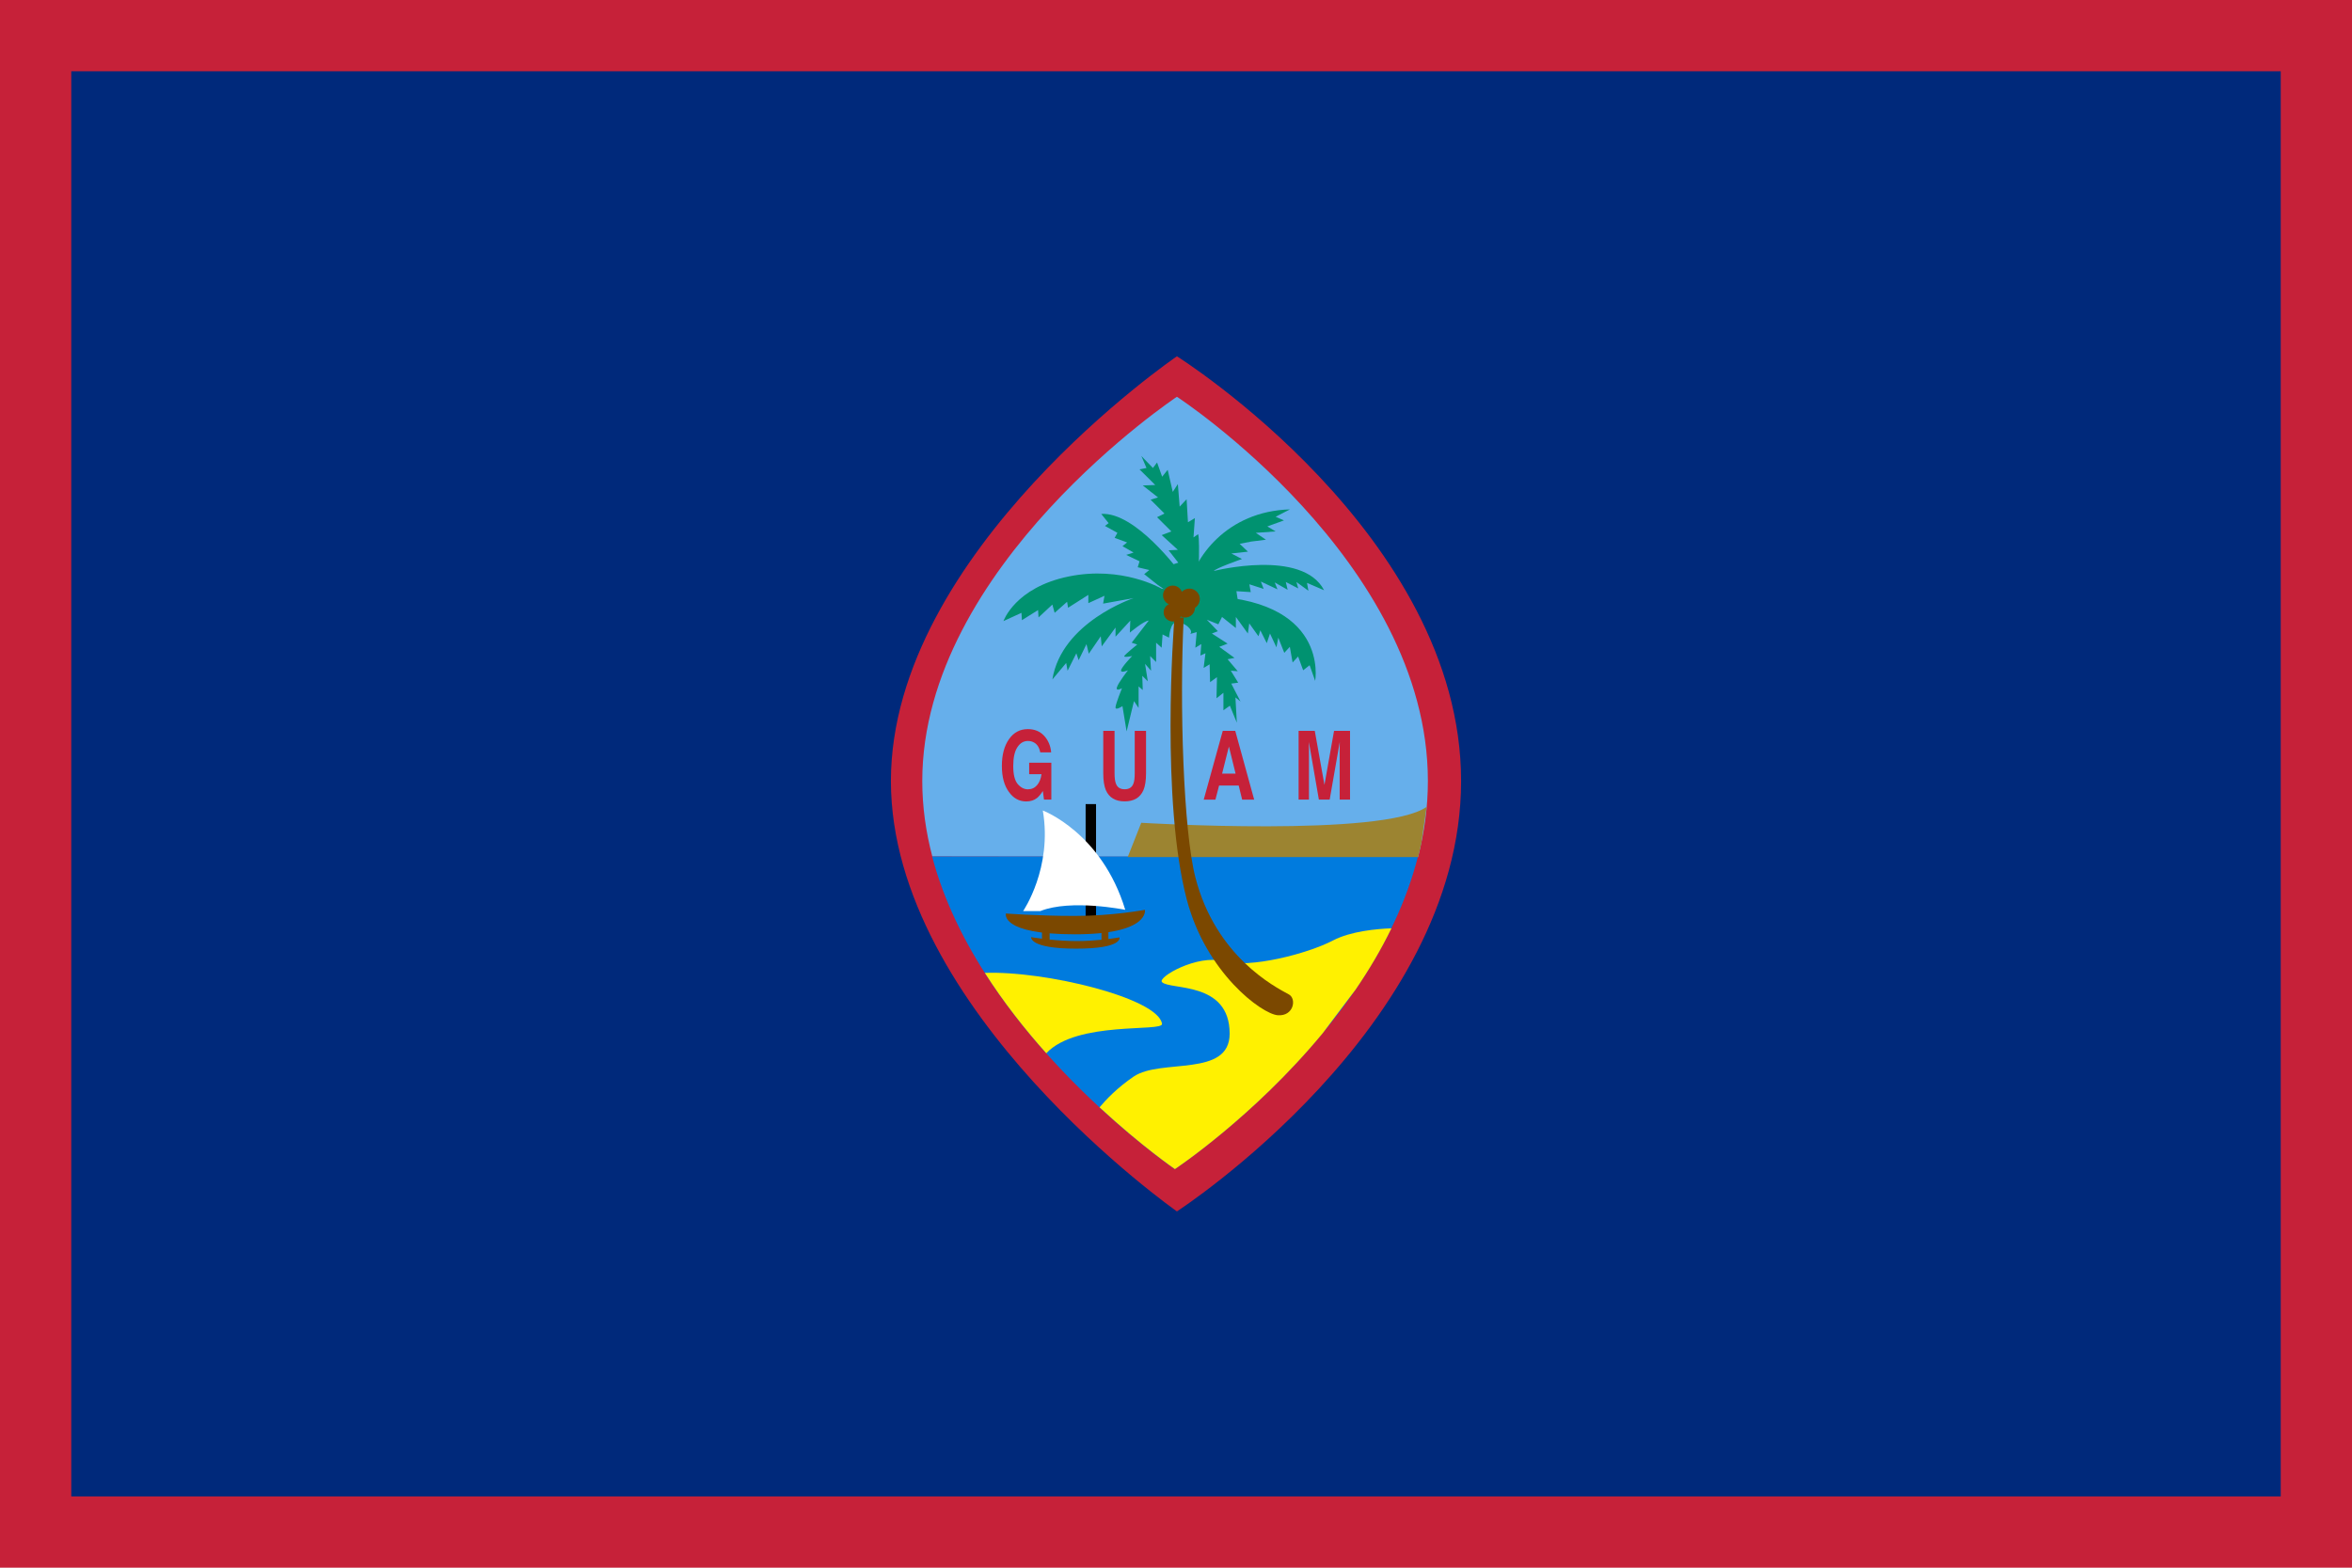 <?xml version="1.0" encoding="UTF-8"?>
<svg
   xmlns:dc="http://purl.org/dc/elements/1.1/"
   xmlns:cc="http://creativecommons.org/ns#"
   xmlns:rdf="http://www.w3.org/1999/02/22-rdf-syntax-ns#"
   xmlns:svg="http://www.w3.org/2000/svg"
   xmlns="http://www.w3.org/2000/svg"
   id="svg3195"
   height="440"
   width="660"
   viewBox="0 0 660 440"
   version="1.0">
  <defs
     id="defs3261" />
  <rect
     style="fill:#c62139"
     id="rect3197"
     y="0"
     x="0"
     height="440"
     width="660" />
  <rect
     style="fill:#00297b"
     id="rect3199"
     y="20"
     x="20"
     height="400"
     width="620" />
  <g
     id="g3201"
     transform="translate(-80,0)">
    <path
       style="fill:#c62139"
       id="path3203"
       d="m 410.258,100 c 0,0 -80.257,54.71 -80.257,119.221 0,64.521 80.257,120.78 80.257,120.78 0,0 79.743,-51.619 79.743,-120.78 0,-69.156 -79.743,-119.221 -79.743,-119.221" />
    <path
       style="fill:#66afeb"
       id="path3205"
       d="m 477.923,240.562 c 1.76,-6.864 2.761,-13.991 2.761,-21.34 0,-61.93 -70.426,-107.862 -70.426,-107.862 0,0 -71.455,47.485 -71.455,107.862 0,7.251 1.018,14.316 2.813,21.16 l 136.307,0.181" />
    <path
       style="fill:#007bde"
       id="path3207"
       d="m 409.673,328.126 c 0,0 55.236,-36.58 68.226,-87.745 l -136.336,0 c 13.189,50.179 68.109,87.745 68.109,87.745" />
    <path
       style="fill:#9c8431"
       id="path3209"
       d="m 480.338,226.452 c -12.084,8.608 -80.088,4.474 -80.088,4.474 l -3.802,9.635 81.468,0 c 0.339,-1.321 0.649,-2.642 0.93,-3.979 l 1.491,-10.131" />
    <g
       style="fill:#fff100"
       id="g3211">
      <path
         id="path3213"
         d="m 406.076,287.355 c -1.035,-7.21 -32.841,-14.93 -49.721,-14.296 5.27,8.268 11.241,15.834 17.248,22.558 8.574,-9.202 32.812,-5.883 32.473,-8.263" />
      <path
         id="path3215"
         d="m 470.454,260.55 c -4.042,0.145 -11.376,0.79 -16.4,3.406 -7.247,3.783 -23.471,7.917 -30.724,5.847 -7.247,-2.064 -18.64,4.474 -17.254,5.847 2.299,2.297 18.979,-0.341 18.979,14.456 0,12.386 -19.324,6.885 -26.922,12.045 -4.58,3.102 -7.773,6.472 -9.586,8.639 11.861,10.977 21.149,17.335 21.149,17.335 0,0 22.021,-14.585 41.521,-38.201 l 9.171,-12.169 c 3.696,-5.414 7.124,-11.158 10.066,-17.206" />
    </g>
    <g
       style="fill:#009270"
       id="g3217">
      <path
         id="path3219"
         d="m 405.86,165.167 c 0,0 -11.007,-6.451 -26.021,-3.36 -15.014,3.097 -18.254,12.51 -18.254,12.51 l 5.048,-2.317 0.129,2.064 4.533,-2.838 0.129,2.064 3.884,-3.607 0.638,2.317 3.498,-3.097 0.263,1.677 5.691,-3.613 0,2.322 4.533,-2.07 -0.386,2.199 8.545,-1.543 c 0,0 -20.196,6.704 -22.781,22.832 l 3.878,-4.634 0.392,2.183 2.457,-4.898 0.649,1.935 2.199,-4.516 0.643,2.704 3.363,-4.903 0.263,2.844 3.878,-5.29 0,2.57 4.147,-4.516 -0.129,3.365 c 0,0 4.012,-3.365 5.299,-3.365 l -4.784,6.198 1.556,0.516 c 0,0 -3.369,2.709 -3.626,3.226 -0.257,0.511 2.205,0 2.205,0 0,0 -2.983,3.091 -3.112,4 -0.129,0.908 1.942,0 1.942,0 0,0 -2.72,3.478 -3.106,4.779 -0.392,1.29 1.421,0.253 1.421,0.253 0,0 -1.679,4.129 -1.813,5.29 -0.129,1.151 1.942,-0.263 1.942,-0.263 l 1.17,7.096 2.07,-8.505 1.293,1.935 0,-6.069 1.164,1.027 -0.129,-3.989 1.55,1.543 -0.772,-4.903 1.679,1.925 -0.257,-4.118 1.679,1.682 0,-5.424 1.556,1.409 0.257,-3.726 1.813,0.898 c 0,0 0.257,-4.516 2.334,-4.387 2.065,0.119 4.656,2.317 3.62,3.344 l 1.813,-0.501 -0.386,4.371 1.679,-1.027 -0.257,3.226 1.421,-0.645 -0.515,4.124 1.684,-1.017 0.123,5.016 1.936,-1.409 -0.129,5.925 1.942,-1.538 0,4.898 1.813,-1.28 1.948,4.769 -0.392,-7.096 1.427,1.156 -2.597,-5.027 1.948,-0.263 -2.076,-3.36 1.942,0.144 -2.843,-3.36 1.936,-0.382 -4.276,-3.102 2.334,-0.898 -4.404,-2.844 1.684,-0.645 -3.1,-3.226 3.234,1.29 1.029,-2.064 3.884,3.102 0,-3.102 3.363,4.645 0.392,-2.844 2.591,3.618 0.515,-1.672 1.813,3.607 0.901,-2.699 1.813,3.871 0.515,-2.72 1.684,4.263 1.556,-1.682 0.778,4.392 1.544,-1.682 1.421,3.871 1.813,-1.419 1.556,4.392 c 0,0 4.27,-23.487 -32.361,-23.879 l -10.873,-2.054" />
      <path
         id="path3221"
         d="m 389.032,144.26 2.065,2.57 -1.035,0.784 3.498,1.935 -0.778,1.414 3.498,1.29 -1.298,1.037 3.112,1.796 -2.07,0.655 3.749,1.801 -0.515,1.672 3.234,0.779 -1.421,1.156 3.749,2.978 4.275,2.962 2.977,-1.027 -1.17,-5.687 c 0,0 -12.294,-16.773 -21.869,-16.128" />
      <path
         id="path3223"
         d="m 400.291,128.003 1.427,3.344 -1.948,0.392 4.404,4.387 -3.498,0.129 4.275,3.349 -2.076,0.655 3.889,3.871 -2.076,1.027 4.012,4 -2.714,1.027 4.533,4.134 -2.591,0.134 2.714,3.473 -2.457,0.779 c 0,0 2.977,5.543 2.843,7.87 l 5.048,0.253 c 0,0 0.778,-14.966 0.135,-16.902 l -1.298,0.903 0.386,-5.419 -1.942,1.166 -0.38,-6.451 -1.948,2.059 -0.509,-6.322 -1.427,2.199 -1.427,-6.198 -1.55,1.935 -1.427,-3.995 -1.164,1.543 -3.234,-3.355" />
      <path
         id="path3225"
         d="m 413.364,165.678 c 1.427,-9.032 10.879,-22.192 28.612,-22.708 l -4.018,2.064 2.334,1.032 -4.662,1.682 2.328,1.409 -5.562,0.392 2.843,1.935 -4.135,0.516 -3.24,0.645 2.328,2.188 -4.661,0.511 2.983,1.553 c 0,0 -7.381,2.58 -7.896,3.36 0,0 24.857,-6.322 30.94,5.409 l -4.796,-2.064 0.392,2.199 -3.363,-2.451 0.515,1.806 -3.492,-1.806 0.515,2.188 -3.626,-2.064 0.778,1.946 -4.662,-2.199 0.778,2.064 -4.012,-1.29 0.392,2.188 -4.018,-0.253 0.392,2.58 -12.429,-0.263 -1.556,-2.58" />
    </g>
    <g
       style="fill:#7b4800"
       id="g3227">
      <path
         id="path3229"
         d="m 409.568,173.46 2.591,-0.17 c -1.211,24.607 -0.076,59.887 3.275,72.949 5.691,22.187 22.284,30.733 26.232,32.859 2.24,1.197 1.38,6.188 -3.112,5.847 -4.48,-0.346 -20.137,-11.875 -25.542,-32.519 -7.241,-27.698 -3.726,-76.081 -3.445,-78.966" />
      <circle
         id="circle3231"
         r="2.926"
         cy="168.129"
         cx="413.755" />
      <circle
         id="circle3233"
         r="2.739"
         cy="167.092"
         cx="409.094" />
      <circle
         id="circle3235"
         r="2.558"
         cy="171.871"
         cx="409.094" />
      <circle
         id="circle3237"
         r="2.739"
         cy="170.58"
         cx="412.586" />
    </g>
    <g
       style="fill:#7b4800"
       id="g3239">
      <path
         style="fill:#000000"
         id="path3241"
         d="m 384.64,257.164 2.924,0 0,-31.481 -2.924,0 0,31.481 z" />
      <path
         id="path3243"
         d="m 394.138,263.099 c 0,0 -1.199,0.212 -3.106,0.454 l 0,-2.457 -1.942,0 0,2.668 c -1.989,0.201 -4.398,0.366 -6.925,0.366 -2.685,0 -5.393,-0.196 -7.627,-0.423 l 0,-2.544 -2.141,0 0,2.302 c -1.848,-0.232 -3.041,-0.434 -3.041,-0.434 0,0 -0.585,3.226 12.622,3.226 13.201,0 12.166,-3.158 12.166,-3.158" />
      <path
         id="path3245"
         d="m 381.604,257.071 c 10.703,0 19.681,-1.713 19.681,-1.713 0,0 1.374,6.874 -19.681,6.874 -21.056,0 -19.33,-5.842 -19.33,-5.842 0,0 8.633,0.681 19.33,0.681" />
      <path
         style="fill:#ffffff"
         id="path3247"
         d="m 372.627,227.479 c 0,0 16.57,6.198 23.132,27.879 0,0 -15.189,-3.091 -23.822,0.346 l -4.831,0 c 0,-0.011 8.288,-12.045 5.521,-28.225" />
    </g>
    <g
       style="fill:#c62139"
       id="g3249">
      <path
         id="path3251"
         d="m 374.972,211.16 -3.071,0 c -0.24,-1.321 -0.819,-2.25 -1.737,-2.761 -0.515,-0.294 -1.082,-0.434 -1.708,-0.434 -1.211,0 -2.193,0.573 -2.965,1.755 -0.778,1.166 -1.164,2.942 -1.164,5.29 0,2.379 0.421,4.051 1.258,5.052 0.836,0.975 1.79,1.471 2.86,1.471 1.047,0 1.901,-0.387 2.573,-1.172 0.667,-0.774 1.076,-1.801 1.24,-3.076 l -3.462,0 0,-3.215 6.223,0 0,10.353 -2.065,0 -0.316,-2.41 c -0.602,0.919 -1.141,1.564 -1.62,1.946 -0.825,0.655 -1.837,0.981 -3.041,0.981 -1.977,0 -3.603,-0.888 -4.86,-2.663 -1.316,-1.775 -1.977,-4.211 -1.977,-7.297 0,-3.122 0.667,-5.636 2,-7.519 1.322,-1.884 3.082,-2.823 5.276,-2.823 1.895,0 3.422,0.624 4.574,1.868 1.146,1.239 1.813,2.792 1.983,4.655" />
      <path
         id="path3253"
         d="m 389.588,216.997 0,-11.865 3.17,0 0,11.865 c 0,1.321 0.129,2.286 0.368,2.9 0.38,1.079 1.199,1.626 2.474,1.626 1.257,0 2.082,-0.547 2.462,-1.626 0.246,-0.614 0.357,-1.579 0.357,-2.9 l 0,-11.865 3.176,0 0,11.865 c 0,2.044 -0.246,3.638 -0.737,4.789 -0.924,2.085 -2.673,3.133 -5.264,3.133 -2.585,0 -4.346,-1.037 -5.27,-3.133 -0.491,-1.141 -0.737,-2.746 -0.737,-4.789" />
      <path
         id="path3255"
         d="m 423.125,205.125 -5.344,19.312 3.281,0 1.031,-3.969 5.5,0 0.969,3.969 3.375,0 -5.312,-19.312 -3.5,0 z m 1.719,4.406 1.875,7.594 -3.781,0 1.906,-7.594 z" />
      <path
         id="path3257"
         d="m 451.656,220.3 2.696,-15.168 4.486,0 0,19.291 -2.907,0 0,-13.042 c 0,-0.382 0.006,-0.908 0.012,-1.584 0.006,-0.676 0.012,-1.197 0.012,-1.559 l -2.831,16.184 -3.03,0 -2.807,-16.184 c 0,0.361 0.006,0.882 0.012,1.559 0.006,0.676 0.012,1.202 0.012,1.584 l 0,13.042 -2.907,0 0,-19.291 4.539,0 2.714,15.168" />
    </g>
  </g>
</svg>
